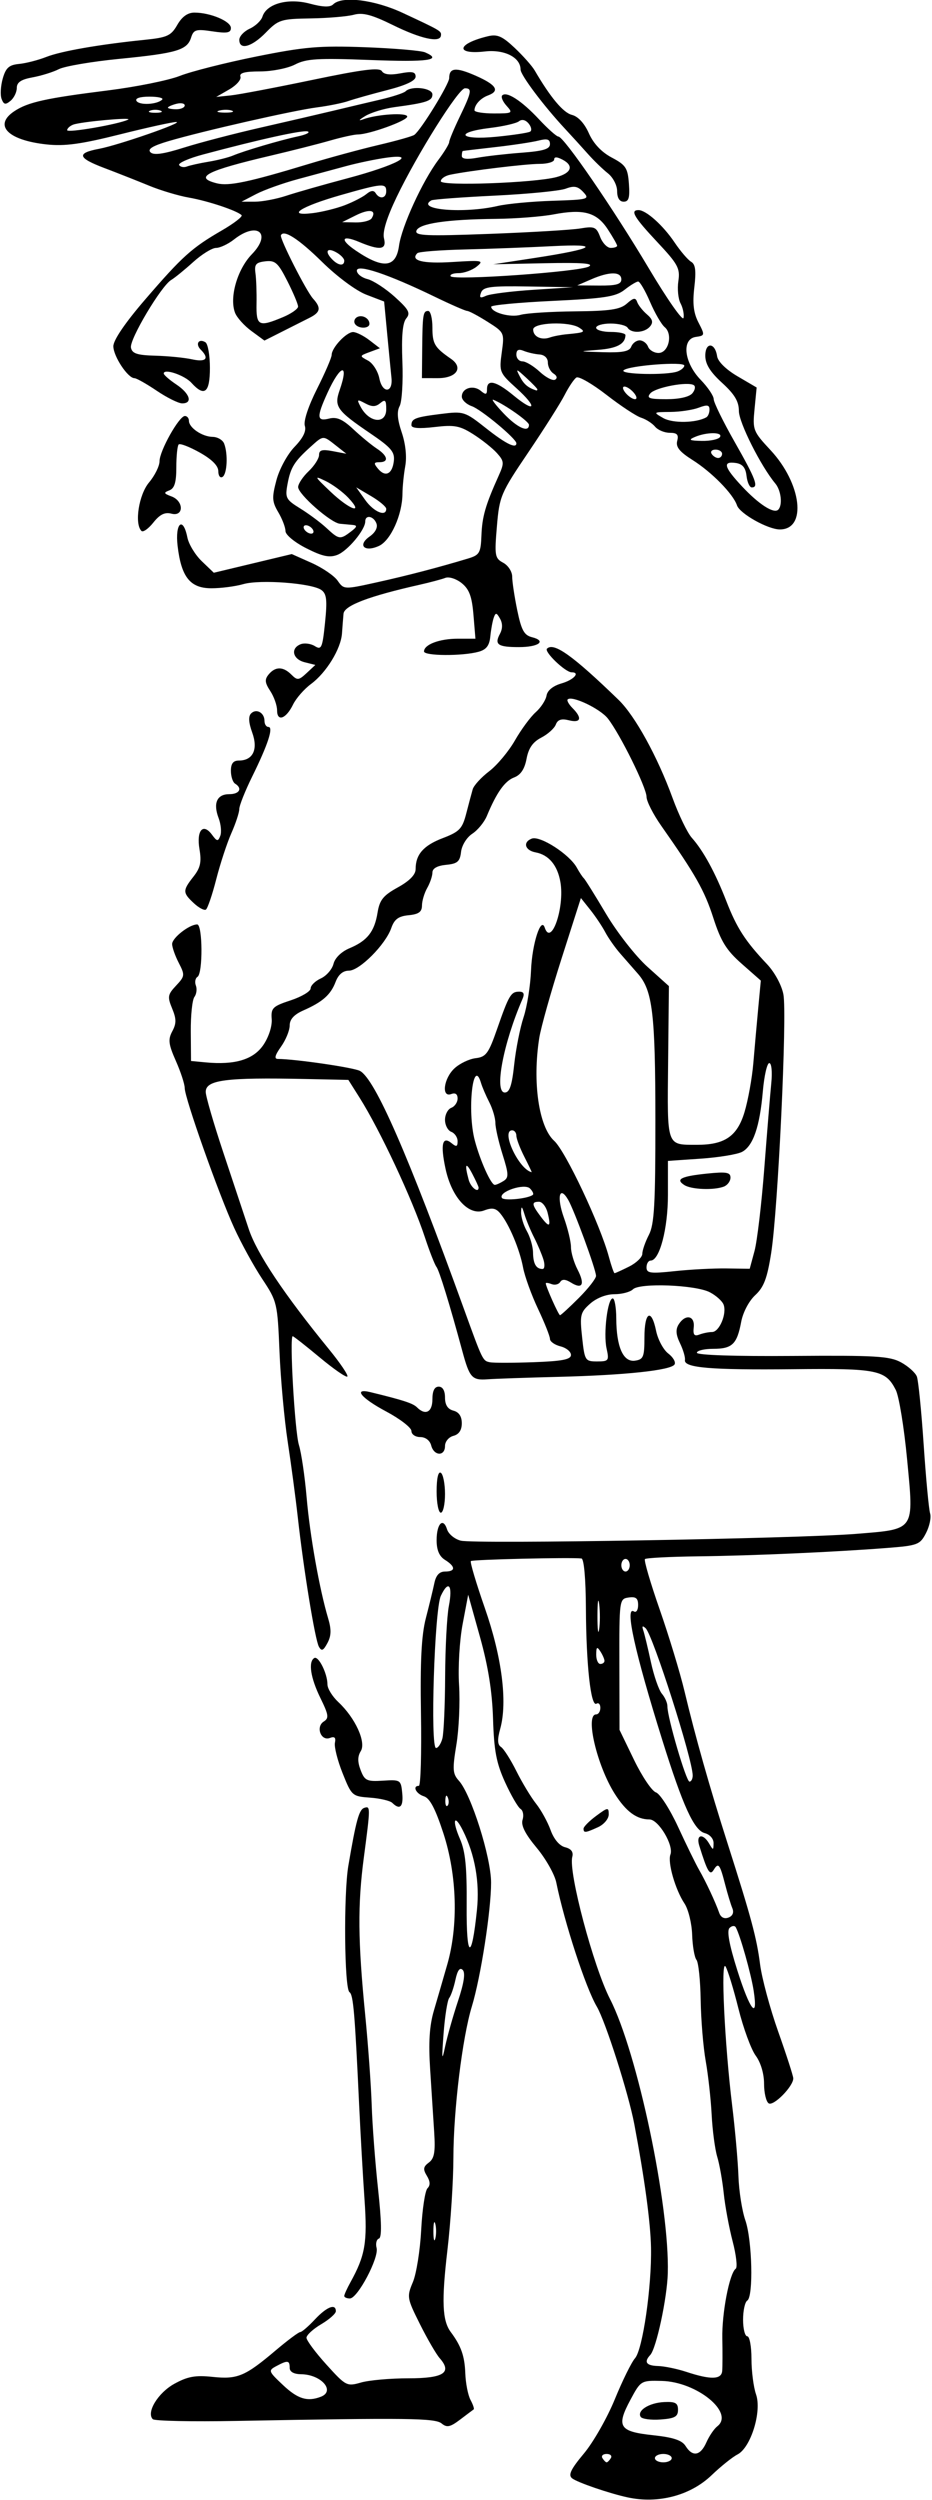 <?xml version="1.0" encoding="UTF-8" standalone="no"?>
<!-- Created with Inkscape (http://www.inkscape.org/) -->

<svg
   xmlns:dc="http://purl.org/dc/elements/1.1/"
   xmlns:cc="http://creativecommons.org/ns#"
   xmlns:rdf="http://www.w3.org/1999/02/22-rdf-syntax-ns#"
   xmlns:svg="http://www.w3.org/2000/svg"
   xmlns="http://www.w3.org/2000/svg"
   xmlns:sodipodi="http://sodipodi.sourceforge.net/DTD/sodipodi-0.dtd"
   xmlns:inkscape="http://www.inkscape.org/namespaces/inkscape"
   id="svg4136"
   version="1.1"
   inkscape:version="0.91 r13725"
   width="208.125"
   height="557.812"
   viewBox="0 0 208.125 557.812"
   sodipodi:docname="ComicCharacter158.svg">
  <defs
     id="defs4140" />
  <sodipodi:namedview
     pagecolor="#ffffff"
     bordercolor="#666666"
     borderopacity="1"
     objecttolerance="10"
     gridtolerance="10"
     guidetolerance="10"
     inkscape:pageopacity="0"
     inkscape:pageshadow="2"
     inkscape:window-width="1600"
     inkscape:window-height="837"
     id="namedview4138"
     showgrid="false"
     inkscape:zoom="1.2011204"
     inkscape:cx="104.0625"
     inkscape:cy="278.90625"
     inkscape:window-x="-8"
     inkscape:window-y="-8"
     inkscape:window-maximized="1"
     inkscape:current-layer="svg4136" />
  <path
     style="fill:#000000"
     d="m 140.156,557.191 c -4.104,-0.884 -11.315,-3.361 -12.417,-4.266 -0.892,-0.733 -0.269,-2.03 2.647,-5.514 2.098,-2.506 5.204,-7.951 6.903,-12.102 1.699,-4.15 3.732,-8.273 4.518,-9.162 1.716,-1.941 3.748,-16.002 3.57,-24.702 -0.116,-5.671 -1.426,-15.331 -3.734,-27.539 -1.293,-6.839 -6.428,-22.918 -8.373,-26.218 -2.487,-4.219 -7.237,-18.753 -9.049,-27.688 -0.366,-1.805 -2.337,-5.288 -4.379,-7.741 -2.576,-3.094 -3.54,-5.008 -3.146,-6.249 0.312,-0.984 0.107,-2.075 -0.458,-2.424 -0.564,-0.349 -2.114,-3.021 -3.445,-5.938 -1.948,-4.271 -2.472,-7.025 -2.692,-14.133 -0.19,-6.127 -1.08,-11.719 -2.911,-18.274 l -2.638,-9.445 -1.24,6.555 c -0.693,3.665 -1.046,9.655 -0.799,13.586 0.243,3.867 -0.025,9.86 -0.595,13.317 -0.913,5.54 -0.846,6.496 0.57,8.061 2.73,3.016 7.16,17.021 7.176,22.685 0.018,6.171 -2.305,21.129 -4.294,27.656 -2.131,6.993 -4.103,23.142 -4.121,33.75 -0.008,5.156 -0.61,14.438 -1.336,20.625 -1.334,11.374 -1.155,15.721 0.755,18.281 2.303,3.086 3.094,5.334 3.236,9.194 0.081,2.221 0.606,4.893 1.166,5.94 0.56,1.046 0.878,1.999 0.708,2.116 -0.171,0.118 -1.53,1.138 -3.021,2.268 -2.221,1.683 -2.966,1.842 -4.125,0.881 -1.464,-1.215 -7.443,-1.29 -45.82,-0.576 -9.883,0.184 -18.293,0.009 -18.69,-0.387 -1.506,-1.505 1.162,-5.889 4.805,-7.895 2.975,-1.639 4.701,-1.952 8.537,-1.547 5.566,0.588 7.255,-0.12 14.091,-5.902 2.66,-2.25 5.128,-4.091 5.483,-4.091 0.355,0 1.828,-1.266 3.273,-2.812 2.647,-2.833 4.688,-3.636 4.688,-1.843 0,0.533 -1.477,1.84 -3.281,2.905 -1.805,1.065 -3.28,2.422 -3.277,3.015 0.002,0.594 2.011,3.294 4.464,6 4.334,4.782 4.552,4.894 7.724,3.984 1.795,-0.515 6.55,-0.936 10.566,-0.936 7.873,0 9.836,-1.26 6.993,-4.488 -0.778,-0.883 -2.764,-4.303 -4.414,-7.6 -2.9,-5.796 -2.952,-6.106 -1.575,-9.375 0.783,-1.859 1.62,-7.112 1.858,-11.673 0.239,-4.561 0.87,-8.728 1.402,-9.261 0.666,-0.666 0.624,-1.534 -0.136,-2.78 -0.896,-1.47 -0.812,-2.029 0.445,-2.963 1.219,-0.906 1.473,-2.343 1.192,-6.74 -0.197,-3.074 -0.603,-9.385 -0.903,-14.026 -0.392,-6.062 -0.158,-9.757 0.832,-13.125 0.758,-2.578 2.105,-7.219 2.993,-10.312 2.502,-8.717 2.171,-19.922 -0.864,-29.241 -1.788,-5.488 -3.029,-7.846 -4.353,-8.266 -1.777,-0.564 -2.63,-2.336 -1.125,-2.336 0.4,0 0.61,-7.246 0.466,-16.102 -0.19,-11.744 0.107,-17.516 1.096,-21.328 0.746,-2.875 1.599,-6.387 1.895,-7.805 0.369,-1.764 1.126,-2.578 2.396,-2.578 2.38,0 2.372,-1.102 -0.018,-2.595 -1.283,-0.801 -1.875,-2.186 -1.875,-4.389 0,-3.7 1.454,-5.196 2.339,-2.407 0.329,1.038 1.705,2.164 3.058,2.504 3.107,0.78 75.206,-0.459 88.228,-1.515 13.358,-1.084 12.969,-0.518 11.437,-16.65 -0.674,-7.104 -1.812,-14.064 -2.529,-15.467 -2.278,-4.46 -4.096,-4.829 -22.845,-4.626 -18.508,0.2 -24.529,-0.309 -24.234,-2.051 0.101,-0.597 -0.394,-2.279 -1.1,-3.737 -0.93,-1.921 -1.011,-3.083 -0.294,-4.219 1.494,-2.368 3.639,-1.956 3.356,0.645 -0.184,1.685 0.114,2.076 1.249,1.641 0.82,-0.315 2.099,-0.572 2.843,-0.572 1.629,0 3.35,-4.094 2.573,-6.12 -0.306,-0.797 -1.69,-2.035 -3.075,-2.752 -3.213,-1.662 -15.682,-2.137 -17.165,-0.654 -0.599,0.599 -2.457,1.089 -4.13,1.089 -1.823,0 -3.996,0.845 -5.424,2.109 -2.194,1.942 -2.336,2.537 -1.796,7.5 0.566,5.207 0.68,5.391 3.342,5.391 2.593,0 2.718,-0.172 2.119,-2.899 -0.734,-3.34 0.23,-11.164 1.374,-11.164 0.425,0 0.781,2.004 0.792,4.453 0.028,6.384 1.548,9.814 4.183,9.44 1.878,-0.267 2.108,-0.833 2.108,-5.196 0,-5.718 1.551,-6.589 2.604,-1.464 0.401,1.951 1.622,4.228 2.713,5.06 1.091,0.832 1.724,1.932 1.406,2.446 -0.806,1.304 -11.031,2.393 -25.942,2.763 -6.961,0.173 -14.081,0.419 -15.821,0.546 -3.478,0.256 -4.02,-0.353 -5.637,-6.33 -2.808,-10.376 -5.125,-17.908 -5.767,-18.75 -0.394,-0.516 -1.55,-3.469 -2.57,-6.562 -2.821,-8.559 -10.015,-23.928 -14.604,-31.198 l -2.499,-3.959 -9.598,-0.202 c -17.798,-0.375 -22.254,0.202 -22.254,2.886 0,0.941 1.742,6.944 3.87,13.342 2.129,6.397 4.712,14.163 5.74,17.256 1.814,5.455 7.856,14.499 17.927,26.831 2.513,3.077 4.354,5.809 4.092,6.071 -0.262,0.262 -3.038,-1.655 -6.168,-4.26 -3.13,-2.605 -5.847,-4.736 -6.037,-4.736 -0.753,0 0.467,21.295 1.391,24.283 0.543,1.754 1.318,7.028 1.723,11.719 0.732,8.477 2.862,20.445 4.79,26.909 0.755,2.532 0.718,3.922 -0.148,5.541 -0.923,1.725 -1.308,1.889 -1.909,0.815 -0.857,-1.532 -3.409,-17.162 -4.706,-28.828 -0.48,-4.313 -1.494,-11.907 -2.253,-16.875 -0.76,-4.968 -1.587,-14.026 -1.839,-20.128 -0.448,-10.857 -0.531,-11.205 -3.855,-16.213 -1.869,-2.815 -4.69,-7.947 -6.27,-11.405 C 48.811,266.34 41.25,244.977 41.25,242.764 c 0,-0.874 -0.887,-3.593 -1.971,-6.043 -1.662,-3.758 -1.788,-4.796 -0.804,-6.635 0.934,-1.745 0.927,-2.757 -0.033,-5.076 -1.082,-2.612 -0.996,-3.113 0.878,-5.108 1.971,-2.098 2.002,-2.358 0.598,-5.073 -0.814,-1.574 -1.48,-3.467 -1.48,-4.207 0,-1.373 3.837,-4.373 5.592,-4.373 1.23,0 1.299,10.936 0.074,11.693 -0.493,0.305 -0.657,1.179 -0.364,1.942 0.293,0.763 0.145,1.91 -0.329,2.548 -0.474,0.638 -0.837,4.113 -0.808,7.722 l 0.053,6.562 3.256,0.309 c 6.545,0.622 10.661,-0.613 12.887,-3.865 1.2,-1.753 1.994,-4.198 1.875,-5.774 -0.188,-2.488 0.194,-2.866 4.242,-4.202 2.447,-0.807 4.45,-2.004 4.453,-2.66 0.003,-0.656 1.027,-1.658 2.276,-2.227 1.249,-0.569 2.522,-2.034 2.829,-3.255 0.334,-1.33 1.772,-2.728 3.588,-3.487 3.954,-1.653 5.559,-3.688 6.247,-7.924 0.463,-2.848 1.26,-3.841 4.532,-5.646 2.606,-1.437 3.97,-2.832 3.97,-4.056 0,-3.292 1.75,-5.29 6.081,-6.944 3.714,-1.419 4.348,-2.083 5.223,-5.472 0.547,-2.122 1.198,-4.559 1.445,-5.415 0.247,-0.857 1.9,-2.664 3.673,-4.016 1.773,-1.352 4.361,-4.448 5.752,-6.88 1.391,-2.432 3.48,-5.265 4.642,-6.296 1.162,-1.031 2.252,-2.704 2.421,-3.717 0.191,-1.147 1.454,-2.171 3.348,-2.714 2.724,-0.781 4.263,-2.476 2.249,-2.476 -1.396,0 -6.183,-4.587 -5.5,-5.271 1.513,-1.513 5.775,1.532 16.003,11.434 3.66,3.543 8.675,12.649 12.029,21.841 1.387,3.801 3.323,7.809 4.301,8.906 2.584,2.897 5.244,7.773 7.737,14.183 2.316,5.954 4.207,8.879 9.052,14.003 1.717,1.815 3.28,4.693 3.675,6.765 0.855,4.483 -1.197,47.915 -2.725,57.666 -0.891,5.687 -1.634,7.654 -3.567,9.438 -1.397,1.29 -2.736,3.831 -3.131,5.941 -0.935,5.001 -2.004,6.031 -6.261,6.031 -1.999,0 -3.635,0.395 -3.635,0.879 0,0.526 8.568,0.811 21.328,0.71 18.539,-0.147 21.712,0.041 24.261,1.431 1.613,0.879 3.204,2.305 3.535,3.167 0.331,0.862 1.016,7.722 1.523,15.245 0.507,7.522 1.153,14.405 1.435,15.295 0.282,0.89 -0.129,2.86 -0.913,4.377 -1.346,2.603 -1.839,2.791 -8.72,3.327 -11.711,0.912 -29.839,1.715 -42.154,1.868 -6.283,0.078 -11.635,0.353 -11.894,0.612 -0.259,0.259 1.221,5.314 3.288,11.233 2.067,5.919 4.564,14.137 5.548,18.262 2.412,10.111 5.59,21.338 9.555,33.75 5.34,16.72 6.56,21.249 7.322,27.188 0.397,3.094 2.217,9.844 4.046,15 1.828,5.156 3.342,9.837 3.363,10.401 0.066,1.739 -4.381,6.281 -5.483,5.6 -0.572,-0.354 -1.04,-2.322 -1.04,-4.375 0,-2.253 -0.74,-4.74 -1.868,-6.273 -1.027,-1.397 -2.763,-6.126 -3.857,-10.509 -1.094,-4.383 -2.388,-8.602 -2.874,-9.375 -1.11,-1.764 -0.209,17.21 1.469,30.938 0.662,5.414 1.296,12.545 1.409,15.847 0.113,3.302 0.808,7.732 1.544,9.844 1.531,4.393 1.833,17.034 0.428,17.903 -0.516,0.319 -0.938,2.242 -0.938,4.274 0,2.032 0.422,3.695 0.938,3.695 0.516,0 0.938,2.257 0.938,5.016 0,2.759 0.459,6.334 1.021,7.945 1.331,3.819 -1.162,11.882 -4.146,13.407 -1.117,0.571 -3.719,2.654 -5.781,4.629 -4.73,4.53 -11.897,6.419 -18.75,4.944 z m -3.75,-8.754 c 0.319,-0.516 -0.103,-0.938 -0.938,-0.938 -0.834,0 -1.256,0.422 -0.938,0.938 0.319,0.516 0.741,0.938 0.938,0.938 0.197,0 0.619,-0.422 0.938,-0.938 z m 13.594,0 c 0,-0.516 -0.844,-0.938 -1.875,-0.938 -1.031,0 -1.875,0.422 -1.875,0.938 0,0.516 0.844,0.938 1.875,0.938 1.031,0 1.875,-0.422 1.875,-0.938 z m 7.743,-3.516 c 0.627,-1.418 1.725,-3.032 2.439,-3.587 3.894,-3.026 -4.556,-9.93 -12.392,-10.125 -4.649,-0.116 -4.704,-0.082 -7.011,4.214 -3.212,5.983 -2.511,7.087 5.006,7.892 4.582,0.491 6.508,1.129 7.317,2.425 1.556,2.491 3.313,2.181 4.64,-0.819 z m -14.678,-5.703 c -0.865,-1.4 1.919,-3.142 5.268,-3.296 2.495,-0.115 3.073,0.212 3.073,1.734 0,1.529 -0.72,1.927 -3.898,2.159 -2.144,0.156 -4.143,-0.112 -4.443,-0.597 z m -71.423,-4.475 c 3.319,-1.274 0.097,-4.974 -4.376,-5.026 -1.653,-0.019 -2.578,-0.534 -2.578,-1.436 0,-1.677 -0.448,-1.734 -2.976,-0.381 -1.844,0.987 -1.789,1.145 1.47,4.219 3.303,3.115 5.448,3.781 8.461,2.624 z m 89.632,-5.759 c 0.077,-0.902 0.089,-4.163 0.026,-7.245 -0.115,-5.677 1.597,-14.569 2.996,-15.563 0.42,-0.298 0.111,-3.041 -0.687,-6.094 -0.798,-3.053 -1.693,-7.872 -1.989,-10.707 -0.296,-2.836 -0.951,-6.514 -1.455,-8.174 -0.504,-1.66 -1.064,-5.878 -1.244,-9.375 -0.18,-3.497 -0.777,-8.889 -1.328,-11.983 -0.55,-3.094 -1.057,-9.211 -1.125,-13.594 -0.068,-4.383 -0.491,-8.427 -0.94,-8.986 -0.448,-0.56 -0.883,-3.091 -0.966,-5.625 -0.083,-2.534 -0.854,-5.662 -1.712,-6.951 -2.048,-3.075 -3.803,-9.182 -3.138,-10.917 0.787,-2.052 -2.663,-7.833 -4.675,-7.833 -2.876,0 -5.256,-1.764 -7.783,-5.765 C 133.278,393.872 130.62,382.5 133.125,382.5 c 0.516,0 0.938,-0.658 0.938,-1.462 0,-0.804 -0.391,-1.22 -0.868,-0.925 -1.255,0.776 -2.292,-8.583 -2.356,-21.282 -0.034,-6.603 -0.432,-11.055 -0.994,-11.12 -2.463,-0.281 -24.351,0.233 -24.698,0.581 -0.218,0.218 1.19,4.945 3.13,10.505 3.805,10.911 5.083,20.913 3.435,26.884 -0.675,2.443 -0.629,3.569 0.164,4.081 0.602,0.389 2.15,2.816 3.439,5.394 1.289,2.578 3.266,5.848 4.392,7.265 1.127,1.418 2.588,4.069 3.247,5.892 0.736,2.036 1.984,3.511 3.235,3.825 1.376,0.345 1.897,1.046 1.605,2.161 -0.885,3.385 4.721,24.466 8.433,31.713 6.124,11.955 13.317,46.072 12.898,61.175 -0.154,5.568 -2.564,16.787 -3.916,18.234 -1.471,1.576 -0.895,2.389 1.746,2.463 1.418,0.04 4.266,0.628 6.328,1.308 5.436,1.791 7.827,1.729 7.992,-0.208 z M 130.312,407.989 c 0,-0.419 1.266,-1.697 2.812,-2.841 2.63,-1.945 2.812,-1.966 2.812,-0.327 0,0.968 -1.069,2.239 -2.388,2.841 -2.834,1.291 -3.237,1.332 -3.237,0.327 z M 97.209,496.172 C 96.973,495.27 96.78,496.008 96.78,497.812 c 0,1.805 0.193,2.543 0.429,1.641 0.236,-0.902 0.236,-2.379 0,-3.281 z m 5.063,-49.706 c 1.346,-4.044 1.69,-6.316 1.052,-6.954 -0.637,-0.637 -1.166,0.079 -1.619,2.193 -0.37,1.727 -0.998,3.561 -1.397,4.077 -0.399,0.516 -0.963,4.102 -1.255,7.969 -0.436,5.789 -0.375,6.297 0.345,2.877 0.481,-2.285 1.774,-6.858 2.873,-10.161 z m 66.027,-2.325 c -0.586,-3.791 -3.039,-12.471 -3.999,-14.144 -0.247,-0.432 -0.874,-0.36 -1.393,0.159 -0.633,0.633 -0.058,3.745 1.746,9.455 2.831,8.958 4.686,11.263 3.645,4.531 z m -61.79,-18.042 c 0.633,-6.182 -0.45,-12.295 -3.13,-17.67 -1.953,-3.916 -2.505,-2.367 -0.662,1.861 1.208,2.772 1.557,6.245 1.493,14.867 -0.089,11.989 1.117,12.483 2.299,0.942 z m 57.027,-0.36 c -0.349,-0.836 -1.069,-3.207 -1.601,-5.27 -1.184,-4.595 -1.499,-4.999 -2.558,-3.286 -0.851,1.377 -1.403,0.454 -3.222,-5.386 -0.784,-2.516 0.816,-2.856 2.207,-0.469 0.897,1.54 0.957,1.535 0.984,-0.088 0.016,-0.987 -0.824,-1.951 -1.96,-2.248 -2.416,-0.632 -4.879,-6.031 -9.521,-20.867 -6.117,-19.554 -8.395,-29.886 -6.304,-28.594 0.516,0.319 0.938,-0.319 0.938,-1.416 0,-1.533 -0.489,-1.926 -2.109,-1.696 -2.086,0.296 -2.109,0.461 -2.078,14.916 l 0.031,14.617 3.25,6.71 c 1.788,3.691 3.986,6.949 4.885,7.241 0.899,0.292 3.132,3.773 4.962,7.736 1.83,3.962 3.934,8.259 4.677,9.548 1.518,2.635 3.63,7.149 4.49,9.594 0.358,1.018 1.13,1.411 2.067,1.051 0.947,-0.363 1.263,-1.132 0.861,-2.094 z m -63.521,-24.664 c -0.299,-0.748 -0.521,-0.526 -0.566,0.566 -0.041,0.988 0.181,1.542 0.492,1.23 0.312,-0.312 0.345,-1.12 0.074,-1.797 z m 54.672,-4.935 c 0,-3.553 -8.897,-31.375 -10.508,-32.858 -0.705,-0.649 -0.868,-0.505 -0.531,0.469 0.268,0.773 1.031,3.938 1.697,7.031 0.665,3.094 1.774,6.291 2.463,7.105 0.69,0.814 1.245,2.08 1.233,2.812 -0.037,2.397 4.185,16.801 4.924,16.801 0.397,0 0.721,-0.612 0.721,-1.361 z m -55.903,-8.249 c 0.311,-1.16 0.589,-7.383 0.619,-13.828 0.03,-6.445 0.402,-13.521 0.828,-15.723 0.907,-4.692 -0.064,-5.941 -1.784,-2.294 C 97.025,359.06 96.046,390 97.373,390 c 0.465,0 1.1,-0.949 1.411,-2.109 z m 36.202,-17.344 c -0.007,-0.387 -0.423,-1.336 -0.923,-2.109 -0.735,-1.137 -0.912,-1.003 -0.923,0.703 -0.008,1.16 0.408,2.109 0.923,2.109 0.516,0 0.931,-0.316 0.923,-0.703 z m -1.181,-12.639 c -0.209,-1.685 -0.384,-0.532 -0.389,2.561 -0.006,3.094 0.165,4.472 0.379,3.064 0.214,-1.409 0.218,-3.94 0.01,-5.625 z m 6.821,-8.689 c 0,-0.773 -0.422,-1.406 -0.938,-1.406 -0.516,0 -0.938,0.633 -0.938,1.406 0,0.773 0.422,1.406 0.938,1.406 0.516,0 0.938,-0.633 0.938,-1.406 z M 127.5,302.295 c 0,-0.727 -1.055,-1.587 -2.344,-1.91 -1.289,-0.324 -2.344,-1.07 -2.344,-1.658 -4e-4,-0.589 -1.2,-3.605 -2.666,-6.703 -1.466,-3.098 -2.969,-7.254 -3.341,-9.235 -0.763,-4.066 -3.119,-9.662 -5.064,-12.026 -1.006,-1.223 -1.828,-1.382 -3.622,-0.7 -3.405,1.295 -7.245,-2.853 -8.633,-9.324 -1.171,-5.459 -0.7,-7.393 1.378,-5.668 1.048,0.87 1.323,0.776 1.323,-0.453 0,-0.853 -0.633,-1.793 -1.406,-2.09 -0.773,-0.297 -1.406,-1.504 -1.406,-2.683 0,-1.179 0.633,-2.386 1.406,-2.683 0.773,-0.297 1.406,-1.231 1.406,-2.076 0,-0.98 -0.509,-1.341 -1.406,-0.996 -2.259,0.867 -1.727,-3.464 0.703,-5.726 1.16,-1.08 3.292,-2.103 4.737,-2.273 2.315,-0.273 2.883,-1.045 4.785,-6.506 2.635,-7.565 3.09,-8.334 4.931,-8.334 1.029,0 1.244,0.478 0.738,1.641 -4.285,9.862 -6.365,20.859 -3.946,20.859 1.069,0 1.596,-1.57 2.097,-6.247 0.368,-3.436 1.31,-8.182 2.093,-10.547 0.783,-2.365 1.533,-7.076 1.666,-10.47 0.232,-5.884 2.213,-12.062 3.057,-9.53 1.432,4.296 4.468,-4.439 3.511,-10.103 -0.638,-3.779 -2.594,-6.134 -5.544,-6.678 -2.392,-0.441 -2.911,-2.286 -0.864,-3.072 1.875,-0.72 8.438,3.51 10.072,6.491 0.565,1.031 1.263,2.086 1.552,2.344 0.288,0.258 2.527,3.844 4.976,7.969 2.448,4.125 6.606,9.435 9.24,11.801 l 4.789,4.301 -0.178,17.048 c -0.198,18.981 -0.424,18.339 6.431,18.359 6.204,0.018 9.003,-1.9 10.625,-7.281 0.804,-2.669 1.693,-7.594 1.975,-10.946 0.282,-3.352 0.773,-8.864 1.092,-12.25 l 0.579,-6.157 -4.253,-3.744 c -3.439,-3.028 -4.654,-4.986 -6.35,-10.235 -1.985,-6.144 -3.964,-9.642 -11.637,-20.565 -1.804,-2.569 -3.28,-5.473 -3.28,-6.453 0,-2.044 -5.895,-13.974 -8.633,-17.47 -1.725,-2.203 -8.038,-5.204 -8.975,-4.267 -0.235,0.235 0.255,1.111 1.09,1.946 2.211,2.211 1.859,3.38 -0.817,2.709 -1.677,-0.421 -2.502,-0.152 -2.926,0.954 -0.325,0.847 -1.787,2.159 -3.248,2.914 -1.887,0.976 -2.839,2.344 -3.285,4.721 -0.43,2.29 -1.307,3.605 -2.778,4.164 -2.085,0.793 -3.924,3.39 -6.085,8.594 -0.575,1.384 -2.039,3.168 -3.255,3.964 -1.241,0.813 -2.34,2.587 -2.508,4.046 -0.249,2.171 -0.8,2.647 -3.345,2.892 -1.955,0.189 -3.047,0.798 -3.047,1.702 0,0.775 -0.523,2.33 -1.163,3.456 -0.64,1.126 -1.167,2.891 -1.172,3.923 -0.007,1.418 -0.733,1.945 -2.983,2.163 -2.272,0.22 -3.185,0.895 -3.87,2.859 -1.284,3.684 -7.08,9.509 -9.462,9.509 -1.328,0 -2.348,0.858 -2.973,2.502 -1.094,2.877 -2.901,4.475 -7.206,6.372 -2.074,0.914 -3.047,1.985 -3.047,3.355 0,1.107 -0.872,3.238 -1.939,4.735 -1.354,1.901 -1.566,2.725 -0.703,2.73 3.918,0.023 16.922,1.918 18.331,2.672 3.376,1.807 10.752,18.673 23.221,53.102 4.192,11.573 4.193,11.575 5.807,11.9 0.788,0.158 5.181,0.152 9.764,-0.013 6.402,-0.231 8.332,-0.607 8.332,-1.623 z m 1.765,-12.718 c 2.123,-2.123 3.849,-4.338 3.835,-4.922 -0.035,-1.472 -4.893,-14.709 -6.236,-16.991 -1.941,-3.3 -2.583,-0.578 -0.943,3.998 0.874,2.438 1.586,5.402 1.584,6.588 -0.003,1.186 0.659,3.44 1.471,5.009 1.706,3.299 1.094,4.501 -1.475,2.897 -1.223,-0.764 -1.981,-0.807 -2.396,-0.135 -0.334,0.54 -1.197,0.756 -1.918,0.479 -0.721,-0.277 -1.311,-0.357 -1.311,-0.178 0,0.719 2.862,7.116 3.184,7.116 0.19,0 2.083,-1.737 4.206,-3.86 z m 11.216,-6.99 c 1.626,-0.811 2.957,-2.098 2.957,-2.859 0,-0.761 0.659,-2.659 1.465,-4.216 1.211,-2.343 1.462,-6.784 1.452,-25.699 -0.013,-23.7 -0.626,-28.816 -3.898,-32.551 -1.015,-1.158 -2.791,-3.187 -3.947,-4.508 -1.156,-1.321 -2.663,-3.466 -3.349,-4.766 -0.686,-1.301 -2.191,-3.548 -3.344,-4.995 l -2.097,-2.63 -4.314,13.49 c -2.373,7.42 -4.614,15.387 -4.98,17.705 -1.559,9.864 -0.112,19.861 3.324,22.971 2.54,2.298 10.283,18.701 12.214,25.873 0.542,2.013 1.116,3.661 1.274,3.661 0.159,0 1.619,-0.664 3.245,-1.475 z m 21.725,0.415 5.212,0.073 1.071,-3.96 c 0.589,-2.178 1.574,-10.499 2.188,-18.491 0.615,-7.992 1.317,-16.535 1.561,-18.984 0.249,-2.503 0.053,-4.453 -0.449,-4.453 -0.491,0 -1.14,2.848 -1.442,6.328 -0.682,7.847 -2.162,12.156 -4.627,13.476 -1.043,0.558 -5.196,1.241 -9.23,1.517 l -7.334,0.503 0,7.611 c 0,7.535 -1.87,14.627 -3.856,14.627 -0.509,0 -0.925,0.682 -0.925,1.515 0,1.312 0.845,1.425 6.31,0.84 3.47,-0.372 8.655,-0.643 11.521,-0.602 z m -9.366,-18.591 c -2.072,-1.31 -0.782,-1.969 5.03,-2.569 4.332,-0.447 5.255,-0.29 5.255,0.895 0,0.79 -0.667,1.693 -1.483,2.006 -2.214,0.85 -7.233,0.661 -8.802,-0.332 z m -31.489,16.604 c -0.358,-1.16 -1.294,-3.372 -2.08,-4.916 -0.786,-1.544 -1.751,-3.864 -2.144,-5.156 -0.572,-1.882 -0.724,-1.976 -0.762,-0.475 -0.026,1.031 0.556,2.93 1.292,4.219 0.737,1.289 1.355,3.434 1.373,4.766 0.035,2.527 0.698,3.672 2.128,3.672 0.464,0 0.552,-0.949 0.194,-2.109 z m 0.937,-10.436 c -0.339,-1.35 -1.203,-2.454 -1.921,-2.454 -1.708,0 -1.646,0.597 0.336,3.247 1.988,2.658 2.399,2.452 1.585,-0.793 z M 119,266.568 c 0.223,-0.192 -0.07,-0.825 -0.651,-1.407 -1.23,-1.23 -7.11,0.743 -6.27,2.104 0.443,0.717 5.918,0.166 6.92,-0.697 z m -12.125,-1.618 c 0,-0.199 -0.63,-1.57 -1.4,-3.047 -1.462,-2.803 -1.784,-2.294 -0.821,1.299 0.459,1.712 2.222,3.099 2.222,1.748 z m 5.581,-1.466 c 1.183,-0.748 1.152,-1.53 -0.234,-5.927 -0.878,-2.786 -1.597,-5.944 -1.597,-7.017 0,-1.073 -0.611,-3.145 -1.358,-4.605 -0.747,-1.46 -1.578,-3.392 -1.846,-4.295 -1.796,-6.049 -3.135,6.248 -1.395,12.807 1.209,4.558 3.634,9.933 4.471,9.913 0.328,-0.007 1.209,-0.402 1.959,-0.876 z m 4.63,-5.401 c -0.976,-1.914 -1.774,-4.023 -1.774,-4.688 0,-0.664 -0.422,-1.208 -0.938,-1.208 -2.591,0 1.46,8.698 4.352,9.345 0.073,0.016 -0.665,-1.536 -1.641,-3.45 z M 76.875,512.254 c 0,-0.307 0.62,-1.678 1.377,-3.047 3.314,-5.99 3.812,-8.904 3.151,-18.426 -0.358,-5.156 -0.898,-14.648 -1.2,-21.094 -0.969,-20.709 -1.306,-24.641 -2.162,-25.217 -1.147,-0.771 -1.333,-21.852 -0.249,-28.221 1.71,-10.052 2.384,-12.507 3.539,-12.892 1.411,-0.47 1.409,-0.223 -0.082,11.074 -1.396,10.578 -1.327,18.55 0.303,35.099 0.66,6.703 1.314,15.773 1.454,20.156 0.139,4.383 0.777,12.8 1.418,18.704 0.798,7.36 0.858,10.838 0.188,11.061 -0.537,0.179 -0.768,1.12 -0.514,2.092 0.571,2.182 -4.24,11.268 -5.966,11.268 -0.691,0 -1.257,-0.251 -1.257,-0.558 z M 87.609,402.247 c -0.49,-0.483 -2.725,-1.01 -4.967,-1.172 -3.989,-0.287 -4.12,-0.404 -6.135,-5.45 -1.133,-2.836 -1.905,-5.893 -1.715,-6.794 0.245,-1.165 -0.079,-1.475 -1.122,-1.075 -2.004,0.769 -3.222,-2.498 -1.367,-3.668 1.195,-0.754 1.092,-1.478 -0.741,-5.216 -2.21,-4.508 -2.766,-8.091 -1.387,-8.944 0.932,-0.576 2.95,3.453 2.95,5.89 0,0.917 1.096,2.69 2.435,3.94 3.773,3.521 6.25,8.931 5.007,10.935 -0.728,1.174 -0.737,2.4 -0.03,4.247 0.896,2.343 1.384,2.572 4.994,2.344 3.889,-0.246 4.009,-0.168 4.294,2.794 0.293,3.037 -0.524,3.836 -2.216,2.169 z M 97.5,332.757 c 0,-2.923 0.36,-4.521 0.938,-4.163 0.516,0.319 0.938,2.453 0.938,4.743 0,2.29 -0.422,4.163 -0.938,4.163 -0.516,0 -0.938,-2.134 -0.938,-4.743 z M 96.291,322.5 c -0.293,-1.122 -1.279,-1.875 -2.453,-1.875 -1.084,0 -1.963,-0.605 -1.963,-1.351 0,-0.743 -2.531,-2.7 -5.625,-4.349 -5.627,-2.999 -7.487,-5.283 -3.516,-4.318 7.315,1.778 9.482,2.485 10.38,3.383 1.894,1.894 3.448,1.082 3.448,-1.802 0,-1.875 0.469,-2.812 1.406,-2.812 0.889,0 1.406,0.895 1.406,2.432 0,1.643 0.608,2.591 1.875,2.922 1.238,0.324 1.875,1.279 1.875,2.812 0,1.534 -0.637,2.489 -1.875,2.812 -1.038,0.271 -1.875,1.279 -1.875,2.256 0,2.355 -2.463,2.267 -3.084,-0.109 z M 43.267,201.494 c -2.496,-2.325 -2.501,-2.813 -0.062,-5.913 1.551,-1.972 1.828,-3.237 1.34,-6.124 -0.708,-4.189 0.801,-5.929 2.794,-3.222 1.12,1.521 1.348,1.552 1.851,0.256 0.316,-0.813 0.147,-2.603 -0.375,-3.976 -1.263,-3.321 -0.367,-5.326 2.379,-5.326 2.284,0 3.005,-1.294 1.306,-2.344 -0.516,-0.319 -0.938,-1.609 -0.938,-2.868 0,-1.614 0.519,-2.288 1.76,-2.288 3.171,0 4.362,-2.48 2.999,-6.249 -0.809,-2.238 -0.89,-3.621 -0.248,-4.263 1.173,-1.173 2.989,-0.165 2.989,1.661 0,0.743 0.392,1.351 0.872,1.351 1.19,0 -0.085,3.911 -3.598,11.031 -1.594,3.231 -2.899,6.505 -2.899,7.276 0,0.771 -0.794,3.19 -1.764,5.376 -0.97,2.186 -2.495,6.827 -3.388,10.313 -0.893,3.486 -1.934,6.53 -2.313,6.764 -0.379,0.234 -1.596,-0.42 -2.705,-1.454 z M 61.875,158.483 c 0,-1.092 -0.683,-3.028 -1.517,-4.302 -1.222,-1.865 -1.291,-2.588 -0.354,-3.717 1.493,-1.799 3.234,-1.78 5.07,0.056 1.318,1.318 1.643,1.284 3.402,-0.354 l 1.944,-1.811 -2.397,-0.602 c -2.685,-0.674 -3.213,-3.124 -0.867,-4.025 0.842,-0.323 2.263,-0.13 3.159,0.43 1.466,0.916 1.692,0.395 2.267,-5.22 0.519,-5.062 0.366,-6.437 -0.809,-7.296 -2.093,-1.531 -13.649,-2.404 -17.436,-1.318 -1.777,0.51 -4.977,0.926 -7.113,0.926 -4.75,0 -6.737,-2.476 -7.559,-9.417 -0.611,-5.158 1.211,-6.755 2.18,-1.911 0.301,1.504 1.752,3.889 3.224,5.299 l 2.677,2.565 8.705,-2.084 8.705,-2.084 4.421,1.97 c 2.431,1.084 5.05,2.868 5.818,3.965 1.392,1.987 1.427,1.989 8.704,0.382 6.835,-1.509 13.836,-3.334 20.432,-5.327 2.559,-0.773 2.828,-1.24 2.98,-5.185 0.161,-4.189 0.906,-6.761 3.844,-13.28 1.271,-2.821 1.24,-3.237 -0.375,-5.043 -0.968,-1.083 -3.341,-2.973 -5.272,-4.2 -3.025,-1.922 -4.225,-2.147 -8.672,-1.624 -3.441,0.404 -5.161,0.27 -5.161,-0.405 0,-1.48 0.847,-1.802 6.606,-2.519 5.069,-0.63 5.322,-0.55 10.051,3.188 4.383,3.465 6.781,4.654 6.781,3.363 0,-1.013 -7.851,-7.541 -9.957,-8.279 -1.227,-0.43 -2.23,-1.392 -2.23,-2.139 0,-1.897 2.558,-2.677 4.231,-1.289 1.137,0.943 1.394,0.876 1.394,-0.364 0,-2.308 2.005,-1.835 5.928,1.399 4.902,4.04 5.439,2.715 0.653,-1.609 -3.793,-3.427 -3.882,-3.642 -3.285,-7.98 0.609,-4.426 0.585,-4.475 -3.198,-6.864 -2.096,-1.323 -4.132,-2.406 -4.524,-2.406 -0.392,0 -3.67,-1.433 -7.284,-3.184 C 86.677,61.17 79.688,58.829 79.688,60.38 c 0,0.71 1.065,1.559 2.367,1.886 1.302,0.327 4.05,2.115 6.108,3.973 3.147,2.843 3.552,3.606 2.554,4.808 -0.818,0.985 -1.085,3.971 -0.862,9.616 0.178,4.503 -0.096,8.973 -0.61,9.933 -0.657,1.23 -0.52,2.97 0.464,5.879 0.86,2.543 1.164,5.428 0.791,7.5 -0.334,1.852 -0.615,4.633 -0.625,6.18 -0.03,4.699 -2.627,10.452 -5.259,11.652 -3.242,1.477 -4.853,-0.161 -2.072,-2.108 1.279,-0.896 1.861,-2.018 1.515,-2.921 -0.64,-1.668 -2.496,-1.994 -2.496,-0.439 0,1.882 -3.94,6.591 -6.248,7.469 -1.761,0.669 -3.331,0.332 -6.921,-1.487 C 65.781,120.998 63.75,119.321 63.75,118.488 c 0,-0.814 -0.721,-2.701 -1.603,-4.194 -1.404,-2.378 -1.456,-3.267 -0.415,-7.176 0.661,-2.484 2.452,-5.771 4.04,-7.415 1.912,-1.98 2.67,-3.526 2.3,-4.693 -0.329,-1.036 0.771,-4.371 2.72,-8.243 1.8,-3.577 3.272,-6.99 3.272,-7.585 0,-1.608 3.307,-5.122 4.797,-5.098 0.713,0.011 2.35,0.83 3.637,1.819 l 2.341,1.799 -2.306,0.853 c -2.278,0.843 -2.282,0.866 -0.356,1.897 1.073,0.574 2.214,2.361 2.536,3.97 0.685,3.427 3.071,3.301 2.704,-0.142 -0.132,-1.237 -0.554,-5.569 -0.938,-9.627 L 85.781,67.275 81.795,65.747 c -2.267,-0.869 -6.516,-4.015 -9.854,-7.295 C 66.711,53.312 63.329,51.126 62.732,52.5 c -0.309,0.71 5.652,12.446 7.18,14.136 1.85,2.046 1.67,3.033 -0.778,4.265 -1.156,0.582 -3.897,1.964 -6.091,3.071 L 59.052,75.986 56.142,73.852 c -1.601,-1.174 -3.244,-3.001 -3.652,-4.061 -1.312,-3.406 0.498,-9.708 3.753,-13.066 4.54,-4.684 1.233,-7.403 -3.999,-3.288 -1.311,1.031 -3.11,1.875 -3.997,1.875 -0.887,0 -3.189,1.423 -5.114,3.163 -1.925,1.74 -4.129,3.533 -4.897,3.984 -2.225,1.309 -9.351,13.273 -8.994,15.1 0.259,1.324 1.362,1.688 5.463,1.801 2.826,0.078 6.51,0.442 8.186,0.81 3.132,0.687 3.911,-0.18 1.938,-2.154 -1.275,-1.275 -0.45,-2.573 1.047,-1.648 0.55,0.34 1,2.913 1,5.719 0,5.555 -1.221,6.538 -4.13,3.324 C 41.203,83.707 36.56,82.146 36.565,83.333 36.567,83.648 37.831,84.75 39.375,85.781 42.418,87.813 43.095,90 40.683,90 39.855,90 37.303,88.734 35.011,87.188 32.719,85.641 30.473,84.375 30.021,84.375 c -1.478,0 -4.709,-4.888 -4.709,-7.125 0,-1.371 2.645,-5.254 7.099,-10.42 C 40.709,57.203 42.81,55.311 49.509,51.431 52.246,49.846 54.242,48.305 53.944,48.007 52.931,46.994 46.421,44.823 42.188,44.088 39.867,43.685 35.859,42.486 33.281,41.424 30.703,40.362 26.172,38.576 23.213,37.454 17.327,35.224 17.055,34.153 22.132,33.2 26.44,32.392 41.216,27.262 39.357,27.22 38.574,27.202 32.908,28.448 26.766,29.988 18.076,32.167 14.439,32.663 10.377,32.221 1.67,31.275 -1.539,27.916 3.26,24.771 6.3,22.78 10.255,21.908 24.127,20.17 c 6.309,-0.79 13.531,-2.249 16.05,-3.242 2.518,-0.993 10.193,-2.935 17.054,-4.316 10.772,-2.168 14.084,-2.452 24.263,-2.076 6.483,0.24 12.526,0.754 13.428,1.143 4.022,1.736 0.676,2.204 -12.209,1.709 -11.73,-0.451 -14.306,-0.297 -16.828,1.008 -1.638,0.847 -5.144,1.54 -7.791,1.54 -3.444,0 -4.695,0.333 -4.401,1.172 0.226,0.645 -0.899,1.925 -2.5,2.845 l -2.911,1.673 3.281,-0.343 c 1.805,-0.189 9.97,-1.739 18.145,-3.444 11.275,-2.352 15.034,-2.826 15.566,-1.965 0.469,0.758 1.838,0.923 4.12,0.495 2.667,-0.5 3.418,-0.34 3.418,0.73 0,0.908 -2.14,1.921 -6.328,2.996 -3.48,0.894 -7.383,1.992 -8.672,2.441 -1.289,0.449 -4.453,1.089 -7.031,1.423 -5.288,0.684 -25.525,5.281 -33.153,7.532 -3.563,1.051 -4.736,1.775 -4.028,2.484 0.709,0.709 2.88,0.407 7.448,-1.035 3.546,-1.119 11.265,-3.132 17.153,-4.473 5.888,-1.341 13.236,-3.045 16.33,-3.787 3.094,-0.742 7.811,-1.859 10.483,-2.483 2.672,-0.623 5.168,-1.443 5.547,-1.822 1.304,-1.304 6.001,-0.756 6.001,0.7 0,1.437 -1.277,1.865 -8.438,2.825 -2.32,0.311 -5.273,1.207 -6.562,1.991 -1.446,0.879 -1.626,1.16 -0.469,0.732 3.1,-1.146 9.844,-1.564 9.844,-0.611 C 90.938,26.935 82.45,30 79.897,30 c -0.798,0 -3.597,0.617 -6.22,1.37 -2.623,0.754 -8.567,2.261 -13.207,3.351 -14.397,3.379 -17.289,4.864 -12.038,6.182 2.674,0.671 7.148,-0.271 20.476,-4.313 4.641,-1.407 11.68,-3.319 15.643,-4.247 3.963,-0.929 7.55,-1.941 7.971,-2.25 1.5,-1.099 7.792,-11.337 7.792,-12.679 0,-2.342 1.519,-2.466 5.992,-0.487 4.562,2.018 5.389,3.363 2.68,4.363 -1.682,0.621 -3.007,2.071 -3.033,3.32 -0.007,0.387 1.949,0.703 4.35,0.703 4.171,0 4.295,-0.076 2.81,-1.717 -0.854,-0.944 -1.286,-1.984 -0.96,-2.311 0.983,-0.983 4.349,1.199 8.188,5.308 1.992,2.132 3.951,3.876 4.353,3.876 1.216,0 12.263,16.086 20.192,29.402 4.102,6.89 7.591,11.869 7.753,11.065 0.162,-0.804 -0.138,-2.269 -0.666,-3.255 -0.528,-0.986 -0.747,-3.223 -0.488,-4.971 0.421,-2.842 -0.079,-3.766 -4.725,-8.72 C 141.578,48.466 140.645,46.875 142.587,46.875 c 1.687,0 5.473,3.39 8.042,7.202 1.327,1.969 2.995,3.917 3.707,4.33 0.968,0.561 1.148,2 0.714,5.694 -0.426,3.622 -0.178,5.721 0.926,7.857 1.464,2.83 1.447,2.922 -0.593,3.212 -3.232,0.459 -2.627,5.744 1.096,9.586 1.594,1.644 2.898,3.58 2.898,4.303 0,0.722 2.109,5.023 4.688,9.557 4.728,8.315 5.412,10.134 3.812,10.134 -0.481,0 -1.009,-1.16 -1.172,-2.578 -0.212,-1.846 -0.896,-2.663 -2.406,-2.878 -2.989,-0.425 -2.63,0.912 1.406,5.229 3.742,4.002 7.108,6.166 8.08,5.194 1.012,-1.012 0.651,-4.28 -0.643,-5.831 C 169.9,104.003 165,94.259 165,91.7 c 0,-2.133 -0.947,-3.719 -3.75,-6.281 -2.673,-2.443 -3.75,-4.185 -3.75,-6.064 0,-3.08 2.179,-2.983 2.636,0.117 0.176,1.192 1.993,2.978 4.562,4.483 l 4.27,2.502 -0.471,4.818 c -0.454,4.642 -0.324,4.976 3.562,9.148 6.973,7.483 8.179,17.702 2.091,17.702 -2.668,0 -8.949,-3.526 -9.573,-5.375 -0.862,-2.552 -5.611,-7.393 -9.926,-10.117 -2.91,-1.837 -3.776,-2.916 -3.423,-4.265 0.364,-1.393 -0.017,-1.806 -1.669,-1.806 -1.178,0 -2.653,-0.616 -3.278,-1.37 -0.625,-0.753 -2.025,-1.652 -3.111,-1.996 -1.085,-0.345 -4.569,-2.64 -7.741,-5.102 -3.172,-2.462 -6.195,-4.2 -6.717,-3.863 -0.523,0.337 -1.704,2.089 -2.625,3.894 -0.921,1.805 -4.568,7.559 -8.103,12.788 -6.177,9.136 -6.451,9.781 -7.022,16.539 -0.553,6.537 -0.453,7.108 1.41,8.105 1.102,0.59 2.004,1.981 2.004,3.092 0,1.111 0.509,4.485 1.131,7.498 0.918,4.447 1.535,5.579 3.275,6.016 3.342,0.839 1.542,2.213 -2.899,2.213 -4.716,0 -5.525,-0.561 -4.247,-2.948 0.618,-1.154 0.628,-2.327 0.03,-3.392 -0.773,-1.377 -0.99,-1.411 -1.406,-0.222 -0.27,0.773 -0.615,2.655 -0.766,4.182 -0.202,2.045 -0.892,2.946 -2.618,3.422 -3.605,0.995 -12.188,0.945 -12.188,-0.071 C 94.688,143.8 98.139,142.5 102.242,142.5 l 3.928,0 -0.441,-5.312 c -0.34,-4.097 -0.938,-5.715 -2.614,-7.072 -1.196,-0.968 -2.843,-1.502 -3.66,-1.187 -0.817,0.315 -3.385,1.001 -5.705,1.524 -11.385,2.566 -16.875,4.652 -17.039,6.476 -0.09,1.002 -0.244,2.981 -0.343,4.399 -0.238,3.439 -3.493,8.748 -6.915,11.278 -1.526,1.128 -3.328,3.187 -4.005,4.575 -1.563,3.207 -3.574,3.939 -3.574,1.301 z m 16.461,-39.859 c 1.421,-1.075 1.512,-1.405 0.414,-1.506 -0.773,-0.071 -2.056,-0.19 -2.851,-0.264 -2.039,-0.19 -9.34,-6.608 -9.321,-8.193 0.009,-0.724 1.064,-2.31 2.344,-3.524 1.28,-1.214 2.328,-2.849 2.328,-3.633 0,-1.101 0.692,-1.294 3.047,-0.846 L 77.344,101.236 75,99.389 c -2.893,-2.279 -2.775,-2.285 -5.625,0.281 -3.646,3.282 -4.472,4.605 -5.153,8.251 -0.592,3.167 -0.406,3.53 2.831,5.531 1.906,1.178 4.535,3.133 5.843,4.345 2.796,2.591 3.056,2.631 5.441,0.827 z M 69.844,118.125 c -0.319,-0.516 -1.001,-0.938 -1.517,-0.938 -0.516,0 -0.677,0.422 -0.358,0.938 0.319,0.516 1.001,0.938 1.517,0.938 0.516,0 0.677,-0.422 0.358,-0.938 z M 86.25,113.53 c 0,-0.465 -1.509,-1.735 -3.353,-2.823 l -3.353,-1.978 2.01,2.823 c 1.892,2.658 4.695,3.838 4.695,1.978 z m -8.46,-2.461 c -1.224,-1.302 -3.512,-2.99 -5.085,-3.75 -2.642,-1.277 -2.559,-1.096 1.087,2.368 4.298,4.083 7.611,5.228 3.998,1.382 z m 10.156,-8.179 c 0.244,-2.047 -0.58,-3.024 -5.194,-6.157 -7.554,-5.13 -8.186,-6.014 -6.913,-9.666 2.173,-6.233 0.197,-5.8 -2.716,0.594 -2.466,5.413 -2.399,6.424 0.378,5.727 1.698,-0.426 3.021,0.156 5.391,2.372 1.727,1.615 4.089,3.56 5.249,4.321 2.472,1.622 2.746,3.044 0.588,3.044 -1.26,0 -1.317,0.246 -0.328,1.437 1.641,1.977 3.198,1.243 3.545,-1.672 z M 161.25,101.25 c 0,-0.516 -0.658,-0.938 -1.462,-0.938 -0.804,0 -1.201,0.422 -0.882,0.938 0.319,0.516 0.976,0.938 1.462,0.938 0.485,0 0.882,-0.422 0.882,-0.938 z m -0.469,-3.75 c 0.699,-1.131 -2.992,-1.131 -5.625,0 -1.511,0.649 -1.203,0.819 1.585,0.872 1.903,0.036 3.721,-0.356 4.04,-0.872 z M 118.125,94.78 c 0,-0.751 -5.526,-4.627 -7.969,-5.588 -0.516,-0.203 0.516,1.161 2.293,3.032 3.065,3.226 5.675,4.402 5.675,2.556 z m 39.609,-1.677 c 0.387,-0.221 0.703,-0.998 0.703,-1.729 0,-1.038 -0.525,-1.128 -2.405,-0.413 -1.323,0.503 -4.17,0.929 -6.328,0.948 -3.873,0.033 -3.893,0.05 -1.58,1.372 2.1,1.199 7.367,1.102 9.609,-0.177 z M 86.25,91.291 c 0,-2.03 -0.234,-2.264 -1.346,-1.341 -1.02,0.846 -1.833,0.857 -3.352,0.044 -1.829,-0.979 -1.918,-0.909 -1.008,0.791 C 82.464,94.373 86.25,94.709 86.25,91.291 Z M 141.562,87.656 C 140.921,86.883 139.974,86.25 139.458,86.25 c -0.523,0 -0.421,0.622 0.23,1.406 0.642,0.773 1.589,1.406 2.105,1.406 0.523,0 0.421,-0.622 -0.23,-1.406 z m 13.056,0.083 c 0.604,-0.728 0.742,-1.543 0.307,-1.812 -1.388,-0.858 -8.607,0.517 -9.714,1.85 -0.879,1.059 -0.242,1.285 3.621,1.285 2.892,0 5.108,-0.507 5.785,-1.323 z M 120,86.882 c 0,-0.168 -1.112,-1.328 -2.471,-2.578 -2.313,-2.127 -2.404,-2.143 -1.417,-0.245 0.878,1.689 1.818,2.475 3.654,3.055 0.129,0.041 0.234,-0.063 0.234,-0.231 z m 3.616,-3.531 c -0.7,-0.434 -1.272,-1.541 -1.273,-2.461 -5.9e-4,-1.002 -0.752,-1.725 -1.875,-1.804 -1.031,-0.073 -2.612,-0.434 -3.515,-0.803 -1.161,-0.475 -1.641,-0.231 -1.641,0.835 0,0.829 0.611,1.507 1.358,1.507 0.747,0 2.487,1.047 3.868,2.326 1.381,1.279 2.924,2.07 3.43,1.758 0.548,-0.339 0.405,-0.887 -0.352,-1.357 z m 27.714,-0.483 c 0.816,-0.313 1.483,-0.897 1.483,-1.298 0,-0.968 -12.405,-0.013 -13.547,1.043 -1.005,0.93 9.714,1.157 12.064,0.255 z M 140.964,77.344 c 0.297,-0.773 1.141,-1.406 1.875,-1.406 0.734,0 1.578,0.633 1.875,1.406 0.297,0.773 1.347,1.406 2.335,1.406 2.258,0 3.262,-4.2 1.378,-5.764 -0.721,-0.599 -2.191,-3.133 -3.266,-5.631 -1.075,-2.498 -2.267,-4.543 -2.65,-4.543 -0.383,0 -1.747,0.827 -3.031,1.837 -1.972,1.551 -4.473,1.938 -16.064,2.486 -7.551,0.357 -13.728,0.939 -13.728,1.293 0,1.295 4.282,2.479 6.562,1.815 1.289,-0.375 6.74,-0.724 12.114,-0.776 7.883,-0.075 10.127,-0.41 11.621,-1.734 1.475,-1.307 1.942,-1.381 2.297,-0.362 0.245,0.703 1.223,1.944 2.173,2.757 1.286,1.101 1.467,1.792 0.709,2.706 -1.204,1.45 -4.184,1.622 -5.007,0.289 -0.319,-0.516 -2.031,-0.938 -3.805,-0.938 -1.774,0 -3.226,0.422 -3.226,0.938 0,0.516 1.477,0.938 3.281,0.938 1.805,0 3.275,0.316 3.267,0.703 -0.04,1.973 -1.874,2.961 -6.098,3.286 -4.575,0.353 -4.553,0.363 1.09,0.529 4.367,0.128 5.89,-0.171 6.299,-1.237 z M 126.562,74.573 c 3.988,-0.37 4.263,-0.511 2.812,-1.448 -2.29,-1.48 -10.312,-1.176 -10.312,0.391 0,1.599 1.818,2.46 3.75,1.774 0.773,-0.274 2.461,-0.597 3.75,-0.716 z M 63.167,70.769 c 1.868,-0.78 3.396,-1.849 3.396,-2.375 0,-0.526 -1.075,-3.077 -2.389,-5.67 -2.081,-4.107 -2.715,-4.677 -4.922,-4.422 -2.106,0.243 -2.478,0.687 -2.207,2.636 0.179,1.289 0.288,4.348 0.242,6.797 -0.094,5.008 0.465,5.297 5.88,3.034 z m 55.896,-6.106 8.906,-0.579 -9.978,-0.167 c -8.411,-0.141 -10.069,0.07 -10.558,1.344 -0.452,1.178 -0.216,1.342 1.072,0.746 0.908,-0.421 5.659,-1.025 10.558,-1.344 z M 138.75,62.344 c 0,-1.781 -2.637,-1.796 -6.689,-0.037 l -3.155,1.37 4.922,0.037 c 3.766,0.028 4.922,-0.293 4.922,-1.37 z m -7.239,-2.884 c 1.2,-0.698 -1.559,-0.903 -9.844,-0.731 l -11.511,0.239 9.375,-1.436 c 13.367,-2.047 15.015,-3.193 3.75,-2.607 -5.156,0.268 -13.902,0.597 -19.434,0.731 -5.533,0.134 -10.321,0.505 -10.641,0.825 -1.671,1.671 1.195,2.395 7.82,1.977 6.698,-0.423 7.116,-0.345 5.436,1.011 -1.001,0.808 -2.819,1.469 -4.04,1.469 -1.221,0 -2.024,0.316 -1.786,0.703 0.613,0.992 28.851,-1.003 30.875,-2.181 z M 76.875,58.158 C 76.875,57.661 76.031,56.802 75,56.25 c -2.065,-1.105 -2.52,-0.082 -0.75,1.688 1.355,1.355 2.625,1.462 2.625,0.22 z m 12.23,-3.327 c 0.588,-4.295 5.23,-14.419 8.784,-19.154 1.333,-1.776 2.423,-3.571 2.423,-3.989 0,-0.418 1.055,-2.946 2.344,-5.618 2.661,-5.516 2.821,-6.386 1.172,-6.373 -1.433,0.012 -10.708,14.776 -15.278,24.32 -2.187,4.567 -3.158,7.732 -2.805,9.141 0.649,2.584 -0.835,2.795 -5.619,0.796 -3.889,-1.625 -4.279,-0.492 -0.673,1.954 6.14,4.164 8.978,3.848 9.652,-1.076 z m 48.707,-8.53e-4 c 0,-0.265 -0.942,-1.92 -2.094,-3.677 -2.485,-3.791 -5.393,-4.588 -12.094,-3.318 -2.65,0.502 -8.451,0.951 -12.893,0.996 -10.991,0.112 -17.206,1.04 -17.739,2.649 -0.372,1.123 2.109,1.23 16.331,0.7 9.223,-0.344 18.342,-0.888 20.263,-1.209 3.153,-0.528 3.585,-0.344 4.43,1.878 0.515,1.355 1.58,2.463 2.366,2.463 0.786,0 1.429,-0.217 1.429,-0.482 z M 83.007,48.688 c 1.149,-1.858 -0.509,-2.152 -3.564,-0.632 l -3.037,1.512 2.992,0.06 c 1.645,0.033 3.27,-0.39 3.61,-0.94 z m -6.007,-2.906 c 1.874,-0.72 4.051,-1.844 4.838,-2.497 0.966,-0.801 1.629,-0.868 2.039,-0.205 0.899,1.455 2.372,1.192 2.372,-0.423 0,-1.848 -0.909,-1.77 -10.181,0.876 -8.913,2.543 -12.353,4.762 -6.225,4.016 2.062,-0.251 5.283,-1.046 7.157,-1.766 z m 34.164,0.165 c 2.101,-0.485 7.606,-1.002 12.234,-1.149 8.018,-0.254 8.341,-0.345 6.864,-1.936 -1.218,-1.313 -2.056,-1.477 -3.92,-0.768 -1.304,0.496 -8.432,1.194 -15.841,1.552 -7.408,0.358 -13.786,0.834 -14.173,1.058 -3.614,2.096 7.217,3.004 14.836,1.244 z M 63.952,43.668 c 2.209,-0.733 8.344,-2.481 13.632,-3.885 10.82,-2.873 15.989,-5.613 8.666,-4.594 -2.32,0.323 -6.328,1.158 -8.906,1.856 -2.578,0.698 -7.43,2.009 -10.781,2.912 -3.352,0.904 -7.564,2.408 -9.361,3.343 L 53.934,45 l 3,0 c 1.65,0 4.808,-0.599 7.017,-1.332 z m 60.311,-4.156 c 3.329,-0.89 3.927,-2.514 1.419,-3.856 -1.291,-0.691 -1.932,-0.712 -1.932,-0.063 0,0.534 -1.459,0.97 -3.243,0.97 -3.091,0 -15.484,1.5 -19.96,2.416 -1.16,0.237 -2.109,0.895 -2.109,1.461 0,1.126 20.962,0.372 25.825,-0.928 z M 46.574,36.081 C 48.544,35.756 51,35.136 52.031,34.704 c 2.577,-1.08 10.559,-3.433 14.531,-4.283 1.805,-0.386 2.774,-0.878 2.154,-1.094 -1.069,-0.371 -10.673,1.743 -23.412,5.153 -3.184,0.852 -5.567,1.909 -5.296,2.349 0.272,0.439 1.054,0.584 1.739,0.321 0.685,-0.263 2.857,-0.744 4.827,-1.069 z m 69.91,-2.009 c 4.856,-0.365 6.328,-0.811 6.328,-1.915 0,-1.102 -0.602,-1.286 -2.578,-0.787 -1.418,0.359 -5.742,1.011 -9.609,1.449 -3.867,0.438 -7.137,0.827 -7.266,0.864 -0.129,0.037 -0.234,0.535 -0.234,1.107 0,0.691 1.181,0.825 3.516,0.399 1.934,-0.353 6.363,-0.855 9.844,-1.117 z m 1.902,-4.702 c 0.422,-0.261 0.269,-1.075 -0.34,-1.809 -0.684,-0.825 -1.508,-1.016 -2.155,-0.501 -0.576,0.458 -3.473,1.127 -6.438,1.485 -8.156,0.986 -6.888,2.782 1.388,1.966 3.728,-0.367 7.124,-0.881 7.546,-1.142 z M 28.594,26.698 C 29.86,26.086 18.042,27.158 16.343,27.81 15.604,28.094 15,28.651 15,29.048 15,29.714 26.453,27.734 28.594,26.698 Z m 7.266,-2.007 c -0.645,-0.26 -1.699,-0.26 -2.344,0 -0.645,0.26 -0.117,0.473 1.172,0.473 1.289,0 1.816,-0.213 1.172,-0.473 z m 15.955,0.006 c -0.635,-0.257 -1.9,-0.272 -2.812,-0.035 -0.912,0.238 -0.393,0.448 1.154,0.467 1.547,0.019 2.293,-0.175 1.658,-0.432 z M 41.25,23.525 c 0,-0.467 -0.844,-0.629 -1.875,-0.359 -1.031,0.27 -1.875,0.652 -1.875,0.85 0,0.198 0.844,0.359 1.875,0.359 1.031,0 1.875,-0.382 1.875,-0.85 z m -5.035,-1.302 C 36.578,21.86 35.303,21.562 33.382,21.562 c -2.145,0 -3.264,0.371 -2.899,0.96 0.63,1.019 4.621,0.811 5.732,-0.3 z m -4.628,96.238 c -1.606,-1.606 -0.588,-8.107 1.695,-10.82 1.289,-1.532 2.344,-3.665 2.344,-4.74 0,-2.309 4.368,-10.089 5.665,-10.089 0.494,0 0.898,0.481 0.898,1.069 0,1.549 2.957,3.555 5.29,3.589 1.105,0.016 2.265,0.697 2.578,1.513 0.89,2.318 0.668,6.783 -0.368,7.423 -0.516,0.319 -0.938,-0.253 -0.938,-1.271 0,-1.215 -1.429,-2.649 -4.161,-4.176 -2.288,-1.279 -4.398,-2.089 -4.688,-1.799 -0.29,0.29 -0.527,2.579 -0.527,5.087 0,3.385 -0.401,4.715 -1.557,5.158 -1.332,0.511 -1.265,0.705 0.469,1.347 2.797,1.035 2.792,4.585 -0.006,3.853 -1.47,-0.385 -2.585,0.164 -4.039,1.987 -1.104,1.385 -2.3,2.226 -2.656,1.869 z M 94.278,78.042 c 0.074,-7.92 0.19,-8.667 1.347,-8.667 0.516,0 0.938,1.671 0.938,3.713 0,3.631 0.48,4.438 4.137,6.965 2.857,1.974 1.26,4.323 -2.935,4.317 l -3.545,-0.005 0.059,-6.323 z M 79.259,72.252 C 78.962,71.772 79.148,71.115 79.672,70.791 80.791,70.099 82.5,70.977 82.5,72.243 c 0,1.141 -2.537,1.148 -3.241,0.009 z M 137.812,42.647 c 0,-1.309 -0.918,-3.077 -2.07,-3.984 -1.138,-0.897 -3.142,-2.839 -4.453,-4.314 -1.311,-1.476 -3.617,-4.007 -5.124,-5.625 C 121.412,23.622 116.25,16.753 116.25,15.53 c 0,-2.719 -3.585,-4.542 -7.961,-4.049 -6.744,0.76 -6.245,-1.742 0.678,-3.396 2.085,-0.498 3.194,-0.015 5.965,2.598 1.872,1.766 3.883,4.032 4.47,5.036 3.521,6.029 6.369,9.427 8.31,9.914 1.385,0.348 2.801,1.882 3.787,4.102 1.02,2.297 2.823,4.207 5.116,5.421 3.141,1.663 3.573,2.325 3.829,5.859 C 140.669,44.121 140.411,45 139.273,45 138.339,45 137.812,44.152 137.812,42.647 Z M 0.359,22.084 C 0.029,21.224 0.143,19.172 0.612,17.525 1.297,15.125 2.017,14.479 4.249,14.267 5.779,14.122 8.508,13.423 10.312,12.713 13.654,11.399 22.204,9.912 32.365,8.878 37.345,8.371 38.198,7.979 39.587,5.558 40.64,3.724 41.909,2.812 43.41,2.812 c 3.565,0 8.152,1.93 8.152,3.43 0,1.09 -0.847,1.245 -4.126,0.753 C 43.756,6.444 43.241,6.596 42.669,8.399 41.784,11.186 39.473,11.869 26.651,13.132 20.532,13.734 14.458,14.767 13.153,15.426 11.849,16.085 9.199,16.911 7.266,17.261 4.714,17.723 3.75,18.368 3.75,19.615 c 0,0.945 -0.628,2.239 -1.395,2.876 -1.132,0.94 -1.508,0.863 -1.996,-0.407 z M 53.438,8.886 c 0,-0.784 1.047,-1.903 2.326,-2.486 1.279,-0.583 2.559,-1.794 2.844,-2.692 0.915,-2.882 5.71,-4.197 10.569,-2.897 2.941,0.787 4.551,0.837 5.225,0.163 1.937,-1.937 9.2,-1.047 15.525,1.902 8.633,4.026 8.67,4.048 8.533,5.093 C 98.244,9.607 93.938,8.648 87.682,5.568 83.036,3.28 81.01,2.748 79.013,3.29 77.579,3.679 73.242,4.047 69.375,4.108 62.742,4.212 62.175,4.391 59.369,7.266 56.215,10.496 53.438,11.255 53.438,8.886 Z"
     id="path4146"
     inkscape:connector-curvature="0" />
</svg>
